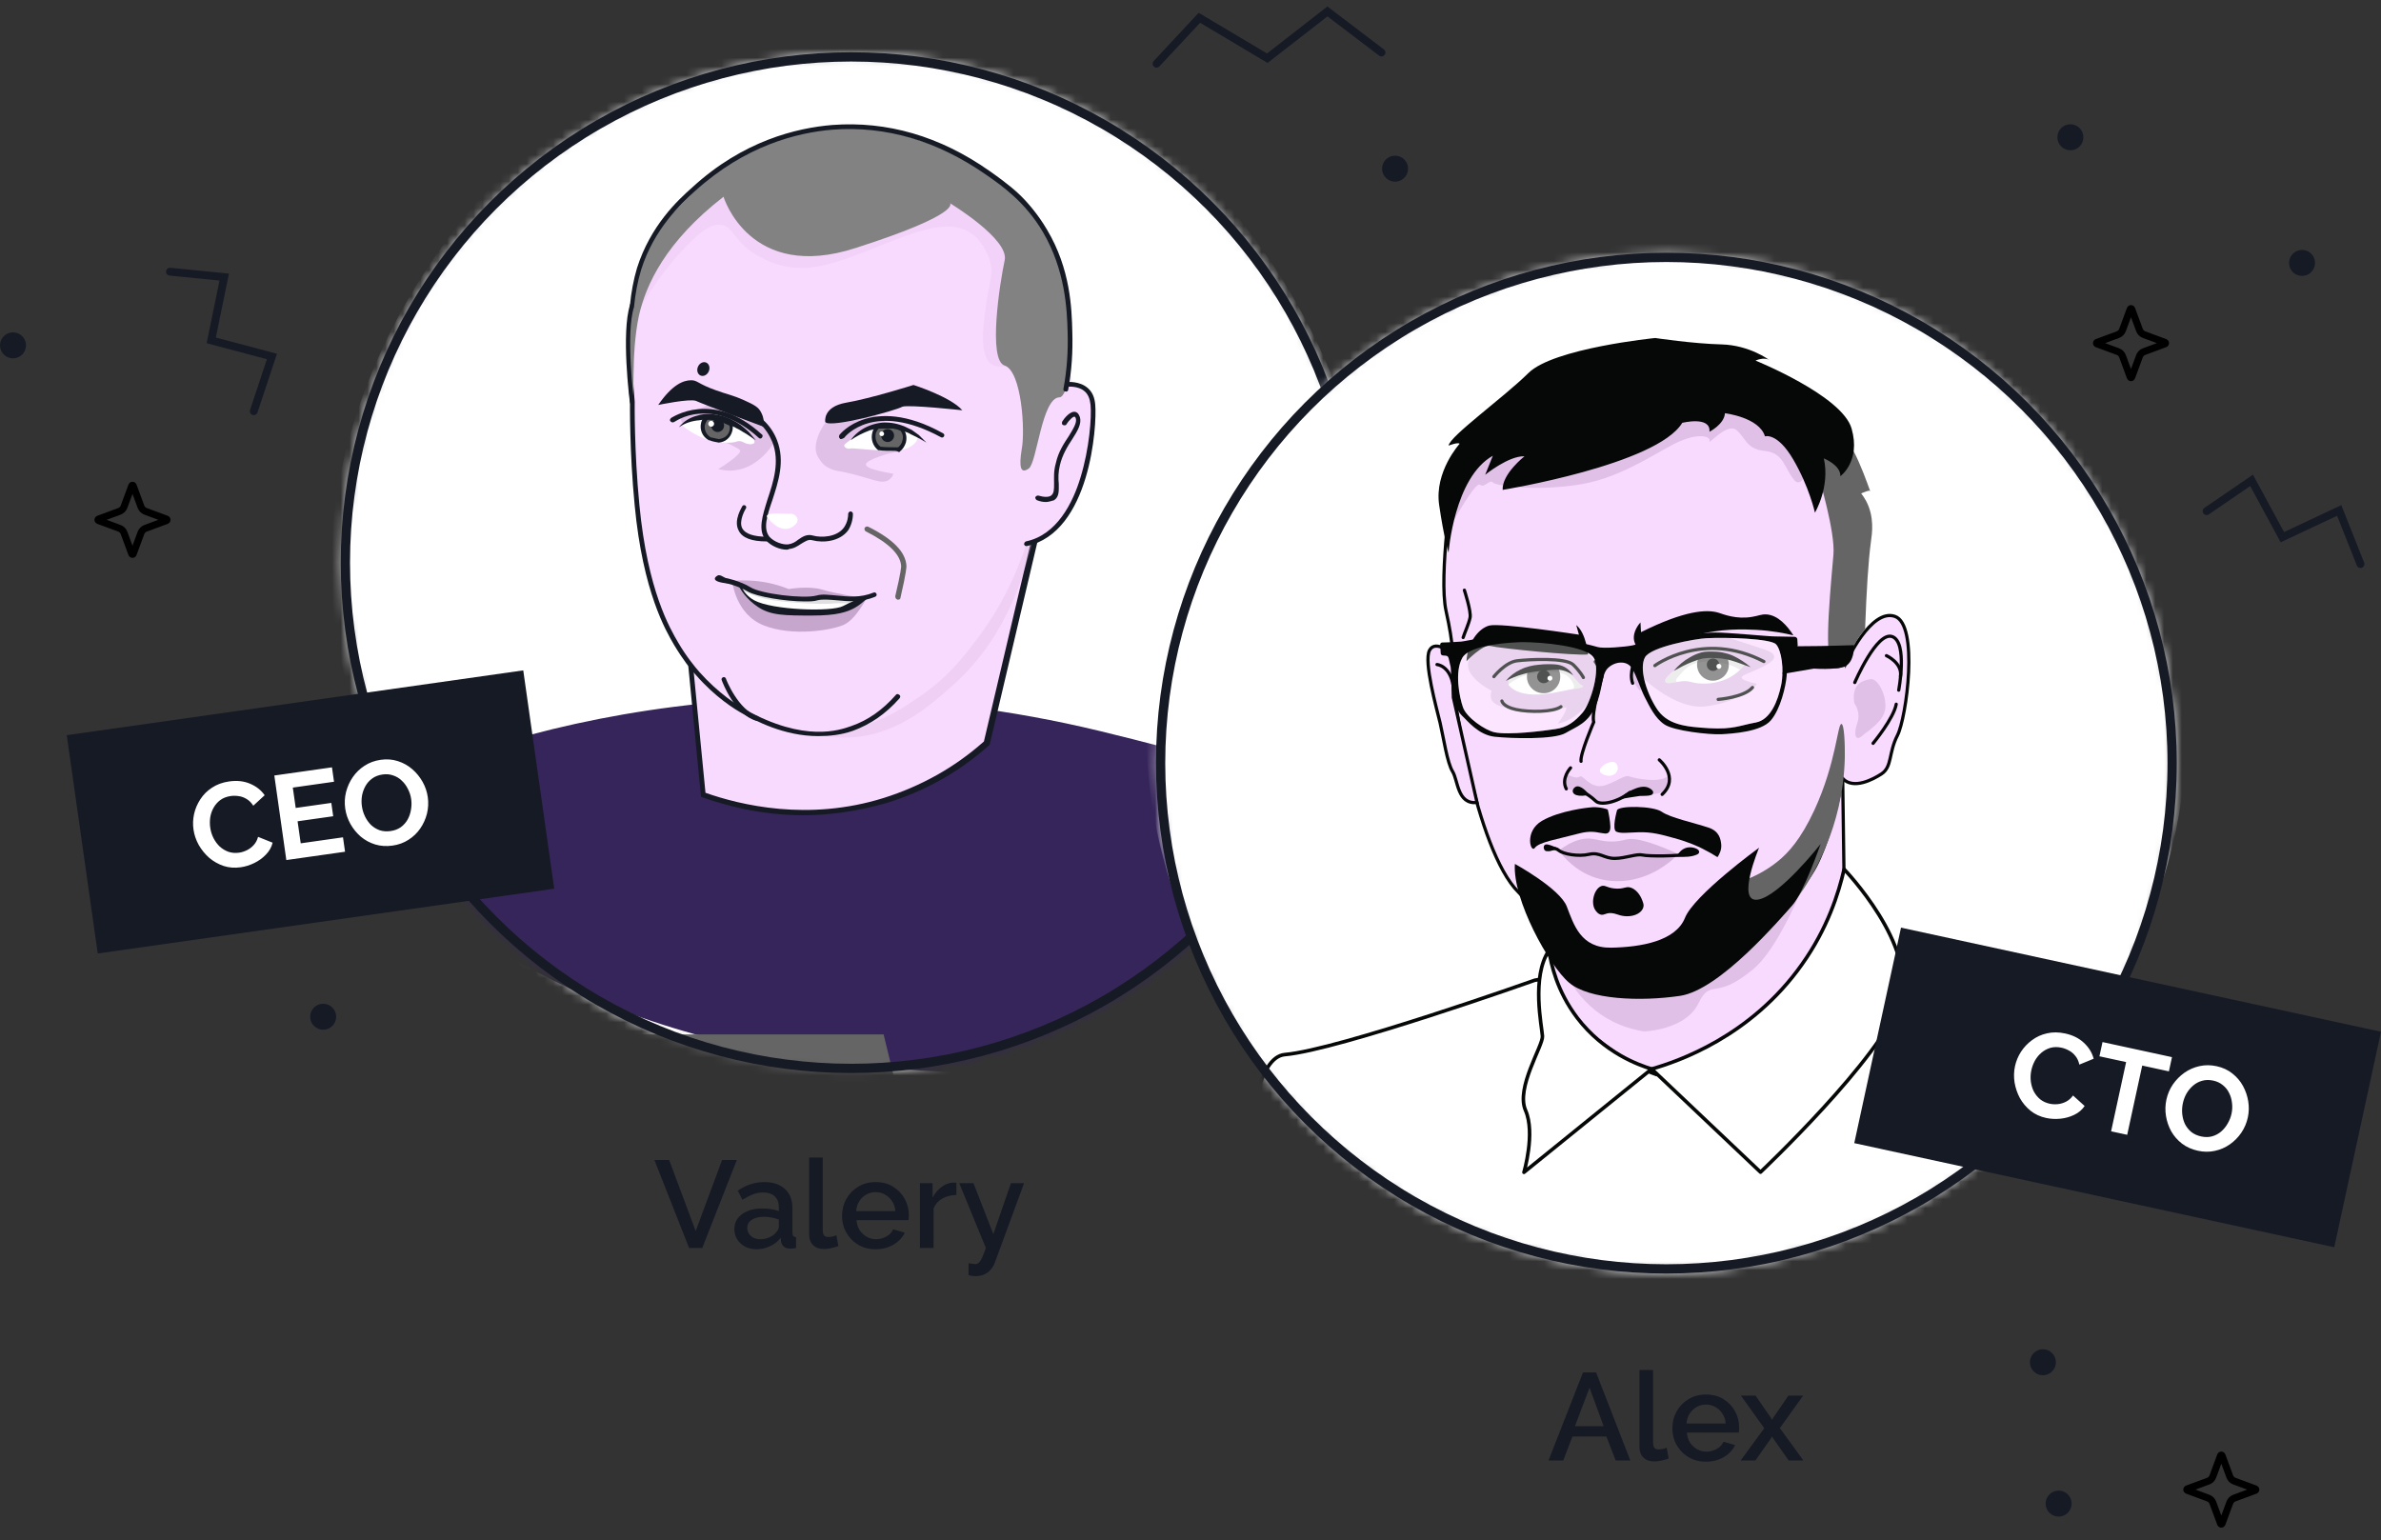 <?xml version="1.0" encoding="UTF-8"?> <svg xmlns="http://www.w3.org/2000/svg" width="269" height="174" viewBox="0 0 269 174" fill="none"><rect x="0" y="0" width="269" height="174" fill="#333333" stroke="none"/> <mask id="mask0_259_4004" style="mask-type:alpha" maskUnits="userSpaceOnUse" x="38" y="6" width="116" height="116"> <circle cx="96.161" cy="63.569" r="57.526" fill="#C4C4C4"></circle> </mask> <g mask="url(#mask0_259_4004)"> <path d="M154.905 63.749C154.905 68.647 154.181 73.628 152.818 78.525C146.751 100.398 128.023 120.656 104.899 124.83C102.061 125.359 99.139 125.609 96.161 125.609C86.255 125.609 76.933 122.631 68.779 117.623C65.384 115.536 62.184 113.115 59.207 110.415C45.933 98.311 37.418 80.64 37.418 63.749C37.418 35.31 63.715 1.527 96.161 1.527C97.107 1.527 98.053 1.555 98.972 1.611C107.737 2.14 116.002 5.117 123.348 9.709C142.104 21.48 154.905 43.908 154.905 63.749Z" fill="white"></path> <path d="M124.273 82.595C83.459 72.728 50.083 84.464 38.496 91.566C73.48 135.519 150.248 121.092 184.26 108.385C181.27 103.899 165.087 92.463 124.273 82.595Z" fill="#36255A"></path> <path d="M117.756 57.172L111.451 83.916C109.204 85.873 105.435 88.7 99.999 90.439C90.504 93.411 82.387 90.874 79.488 89.787C78.908 83.699 78.328 77.611 77.676 71.595C91.012 66.739 104.42 61.955 117.756 57.172Z" fill="#F9DAFF"></path> <path d="M90.793 92.106C85.865 92.106 81.806 90.946 79.342 90.076L79.197 90.004L77.385 71.377L118.263 56.736L111.812 84.133L111.739 84.206C108.333 87.25 104.419 89.424 100.143 90.729C96.809 91.671 93.692 92.106 90.793 92.106ZM79.704 89.569C83.618 90.946 91.301 92.831 99.853 90.149C103.984 88.844 107.826 86.742 111.16 83.771L117.32 57.606L77.965 71.739L79.704 89.569Z" fill="#161A25"></path> <path opacity="0.3" d="M115.871 55.287L82.676 76.451C83.401 77.393 88.039 83.336 95.359 83.336C101.013 83.336 104.927 79.857 107.608 77.466C111.957 73.624 113.841 69.203 114.566 67.608C116.523 62.897 117.683 56.737 117.683 56.737L115.871 55.287Z" fill="#D8B5DE"></path> <path d="M120.816 57.184C120.218 58.712 119.288 59.642 118.49 60.307C117.56 61.038 116.563 61.304 115.965 61.437C114.237 66.686 111.845 70.341 110.117 72.534C108.721 74.395 106.927 76.654 103.87 78.715C101.744 80.177 98.222 82.569 93.105 82.702C87.257 82.835 83.137 79.911 82.073 79.113C79.615 77.319 78.286 75.325 77.289 73.863C72.637 66.886 72.105 59.31 71.707 53.861C71.441 50.339 71.308 39.64 71.441 43.162L71.906 35.453L71.972 33.858L73.302 29.14L76.026 25.286L77.621 22.428L81.343 20.966L84.865 19.438L97.757 19.238L106.462 19.836L116.762 27.877L120.617 43.494C120.883 43.56 121.082 43.56 121.281 43.627C126.332 45.022 122.278 53.595 120.816 57.184Z" fill="#F9DAFF"></path> <path d="M82.738 65.689C82.738 65.689 83.07 69.411 86.327 70.674C89.583 71.936 93.903 71.205 95.298 70.607C96.694 70.009 97.956 67.484 97.956 67.484L89.517 67.683L82.738 65.689Z" fill="#C7A6CD"></path> <path d="M83.336 65.955C83.668 66.686 84.399 67.749 85.595 68.547C87.057 69.544 88.652 69.544 91.776 69.544C94.567 69.544 95.696 69.145 96.56 68.68C97.158 68.347 97.557 67.949 97.889 67.683H91.842L83.336 65.955Z" fill="#161A25"></path> <path d="M96.826 67.683C96.826 67.683 96.361 67.949 95.895 68.148C95.497 68.347 95.231 68.48 95.231 68.48C93.968 69.145 87.256 68.945 85.196 67.816C84.465 67.417 84.067 66.819 84.067 66.819C83.934 66.62 83.801 66.354 83.734 66.154L87.19 66.553L89.981 66.885L93.636 67.284L96.826 67.683Z" fill="white"></path> <path opacity="0.2" d="M96.826 67.683C96.826 67.683 96.361 67.949 95.895 68.148C95.231 68.148 94.168 68.148 93.636 68.214C92.839 68.281 89.516 68.148 87.323 67.816C85.595 67.55 84.532 67.018 84.067 66.819C83.934 66.62 83.801 66.354 83.734 66.154L87.19 66.553L88.851 66.885H89.981L92.772 66.952L96.826 67.683Z" fill="#656565"></path> <path d="M82.805 65.622C83.469 65.556 84.267 65.556 85.197 65.622C86.792 65.755 88.121 66.154 89.118 66.552C89.118 66.552 91.377 66.154 92.906 66.619C94.434 67.084 97.425 67.549 97.425 67.549H94.501L93.171 67.483L92.241 67.549L90.912 67.682L86.194 67.15L85.064 66.818L82.805 65.622Z" fill="#C7A6CD"></path> <path opacity="0.7" d="M81.144 45.221L85.928 47.081L87.523 49.873C87.523 49.873 85.264 54.059 81.144 52.996C81.144 52.996 83.868 51.334 83.602 50.869C83.337 50.404 77.289 48.012 77.289 48.012C77.289 48.012 76.292 46.882 77.356 46.749C78.485 46.55 81.144 45.221 81.144 45.221Z" fill="#D8B5DE"></path> <path opacity="0.7" d="M94.5 46.285C92.639 48.08 91.775 50.206 92.307 51.403C92.573 52.001 93.038 52.466 93.038 52.466C93.703 53.064 94.5 53.197 94.965 53.263C98.421 53.928 99.617 54.925 100.547 54.127C100.68 53.994 100.813 53.861 100.946 53.529C98.288 53.064 97.823 52.732 97.823 52.466C97.823 52.001 100.348 51.137 101.411 51.07C102.475 51.004 100.747 48.146 100.747 48.146C100.747 48.146 97.158 46.02 97.956 45.82C98.022 45.82 98.089 45.754 98.089 45.754C98.022 45.887 96.294 46.086 94.5 46.285Z" fill="#D8B5DE"></path> <path d="M102.609 50.605C102.343 50.738 101.944 50.804 101.479 50.871C100.881 50.938 100.083 50.871 99.286 50.871C97.757 50.804 96.295 50.605 96.096 50.672C95.631 50.804 95.232 50.406 95.431 50.206C95.631 50.007 96.827 49.143 96.827 49.143L98.821 48.279H99.153H101.213L101.878 48.545L103.672 49.343C103.672 49.343 103.805 50.007 102.609 50.605Z" fill="white"></path> <path d="M84.068 50.006C83.536 49.674 83.071 49.94 83.071 49.94C82.406 50.072 81.742 50.006 81.144 49.94C80.811 49.873 80.479 49.807 80.147 49.74C78.22 49.142 77.023 48.012 77.023 48.012L77.954 47.481L79.814 47.215L80.28 47.148L81.742 47.547C81.742 47.547 82.074 47.68 82.606 47.946C83.337 48.345 84.4 48.943 84.931 49.408C85.795 50.272 84.666 50.338 84.068 50.006Z" fill="white"></path> <path d="M93.237 47.681C93.237 47.681 92.905 45.953 95.63 45.488C98.354 45.023 103.205 43.494 103.205 43.494C103.205 43.494 107.392 44.823 108.721 46.352C108.721 46.352 102.607 45.687 101.943 45.953C101.278 46.352 93.835 48.412 93.237 47.681Z" fill="#161A25"></path> <path d="M82.605 48.677C82.406 49.275 81.874 49.74 81.209 49.74C80.877 49.674 80.545 49.607 80.213 49.541C79.615 49.209 79.216 48.477 79.415 47.813C79.482 47.547 79.615 47.348 79.814 47.215L80.279 47.148L81.741 47.547C81.741 47.547 82.073 47.68 82.605 47.946C82.671 48.212 82.671 48.477 82.605 48.677Z" fill="#656565"></path> <path d="M81.209 50.006C80.81 49.94 80.478 49.873 80.145 49.74H80.079C79.348 49.342 79.016 48.544 79.215 47.747C79.282 47.481 79.415 47.215 79.614 47.016L79.68 46.949L80.278 46.883L81.807 47.282C81.873 47.282 82.206 47.481 82.671 47.68L82.737 47.747V47.813C82.804 48.079 82.804 48.411 82.737 48.677C82.538 49.474 81.94 49.94 81.209 50.006ZM80.278 49.408C80.544 49.474 80.876 49.541 81.209 49.607C81.807 49.541 82.272 49.209 82.405 48.677C82.471 48.478 82.471 48.278 82.405 48.079C81.94 47.88 81.674 47.747 81.674 47.747L80.278 47.348L79.946 47.414C79.813 47.547 79.747 47.747 79.68 47.88C79.481 48.411 79.747 49.076 80.278 49.408Z" fill="#161A25"></path> <path d="M81.077 48.81C81.48 48.81 81.808 48.482 81.808 48.079C81.808 47.675 81.48 47.348 81.077 47.348C80.673 47.348 80.346 47.675 80.346 48.079C80.346 48.482 80.673 48.81 81.077 48.81Z" fill="#161A25"></path> <path d="M80.346 48.212C80.53 48.212 80.679 48.063 80.679 47.879C80.679 47.696 80.53 47.547 80.346 47.547C80.162 47.547 80.014 47.696 80.014 47.879C80.014 48.063 80.162 48.212 80.346 48.212Z" fill="white"></path> <path d="M85.927 49.54C85.861 49.54 85.794 49.54 85.728 49.474C83.535 47.48 81.209 46.55 78.95 46.749C77.222 46.882 76.225 47.68 76.159 47.68C76.026 47.746 75.893 47.746 75.76 47.613C75.627 47.48 75.694 47.347 75.826 47.215C75.893 47.215 80.478 43.958 86.06 49.075C86.193 49.142 86.193 49.341 86.06 49.474C86.06 49.474 85.994 49.54 85.927 49.54Z" fill="#161A25"></path> <path d="M76.691 48.278C77.223 47.613 77.954 47.148 78.818 46.949C79.615 46.683 80.546 46.749 81.41 46.949C82.273 47.148 83.004 47.547 83.669 48.012C84.001 48.278 84.334 48.544 84.599 48.809C84.865 49.142 85.131 49.408 85.397 49.74C85.065 49.541 84.732 49.275 84.4 49.075L83.403 48.477C83.204 48.411 83.071 48.278 82.872 48.211C82.672 48.145 82.539 48.012 82.34 47.946L81.808 47.746C81.609 47.68 81.41 47.613 81.277 47.613C80.546 47.414 79.748 47.347 79.017 47.48C78.153 47.547 77.356 47.813 76.691 48.278Z" fill="#161A25"></path> <path d="M102.143 49.872C102.01 50.205 101.811 50.537 101.545 50.736C100.947 50.803 100.149 50.736 99.352 50.67C98.82 50.271 98.554 49.54 98.754 48.876C98.82 48.61 98.953 48.344 99.152 48.145H101.212L101.877 48.41C102.209 48.942 102.276 49.407 102.143 49.872Z" fill="#656565"></path> <path d="M100.946 50.936C100.414 50.936 99.816 50.936 99.351 50.869H99.285H99.218C98.62 50.404 98.354 49.607 98.554 48.876C98.62 48.543 98.82 48.278 99.019 48.078L99.085 48.012L101.345 48.078L102.009 48.41L102.076 48.477C102.408 48.942 102.475 49.474 102.342 50.005C102.209 50.404 102.009 50.736 101.677 51.002L101.611 51.069H101.544C101.345 50.936 101.145 50.936 100.946 50.936ZM99.484 50.471C100.016 50.537 100.813 50.537 101.478 50.537C101.677 50.338 101.876 50.138 101.943 49.806C102.076 49.407 102.009 49.008 101.744 48.676L101.212 48.41H99.285C99.152 48.543 99.019 48.743 98.953 48.942C98.82 49.54 99.019 50.138 99.484 50.471Z" fill="#161A25"></path> <path d="M100.282 49.941C100.685 49.941 101.013 49.613 101.013 49.209C101.013 48.806 100.685 48.478 100.282 48.478C99.878 48.478 99.551 48.806 99.551 49.209C99.551 49.613 99.878 49.941 100.282 49.941Z" fill="#161A25"></path> <path d="M99.618 49.276C99.764 49.276 99.884 49.157 99.884 49.01C99.884 48.863 99.764 48.744 99.618 48.744C99.471 48.744 99.352 48.863 99.352 49.01C99.352 49.157 99.471 49.276 99.618 49.276Z" fill="white"></path> <path d="M95.032 49.608C94.966 49.608 94.899 49.608 94.899 49.541C94.766 49.475 94.766 49.276 94.833 49.143C94.899 49.076 95.763 47.947 97.69 47.349C99.418 46.817 102.342 46.618 106.529 48.944C106.662 49.01 106.728 49.143 106.662 49.276C106.595 49.409 106.462 49.475 106.329 49.409C98.754 45.288 95.497 49.276 95.364 49.475C95.231 49.541 95.099 49.608 95.032 49.608Z" fill="#161A25"></path> <path d="M96.096 49.741C96.561 49.076 97.225 48.545 97.956 48.212C98.687 47.88 99.551 47.681 100.415 47.747C101.279 47.814 102.077 48.079 102.808 48.478C103.007 48.545 103.14 48.678 103.339 48.81L103.804 49.143C104.07 49.408 104.402 49.741 104.668 50.007C104.336 49.807 104.004 49.608 103.605 49.408L103.073 49.143C102.874 49.076 102.741 48.943 102.542 48.877C102.342 48.81 102.209 48.744 102.01 48.678C101.811 48.611 101.678 48.611 101.478 48.545C101.412 48.545 101.279 48.478 101.213 48.478C101.146 48.478 101.013 48.478 100.947 48.412C100.747 48.412 100.548 48.345 100.415 48.345H99.884C99.684 48.345 99.485 48.412 99.352 48.412C99.153 48.412 99.02 48.478 98.82 48.478C98.621 48.545 98.488 48.545 98.289 48.611C97.425 48.943 96.76 49.276 96.096 49.741Z" fill="#161A25"></path> <path d="M88.852 62.1C88.121 62.1 87.124 61.702 86.526 61.037C85.596 59.907 86.127 58.313 86.725 56.385C87.39 54.392 88.121 52.132 87.257 49.939C86.925 49.142 86.46 48.411 85.795 47.813C85.662 47.68 85.662 47.547 85.795 47.414C85.928 47.281 86.061 47.281 86.194 47.414C86.925 48.079 87.456 48.876 87.789 49.74C88.719 52.132 87.921 54.458 87.257 56.518C86.659 58.246 86.194 59.708 86.925 60.639C87.456 61.237 88.453 61.569 89.051 61.502C89.516 61.436 89.849 61.237 90.181 60.971C90.646 60.639 91.178 60.306 91.842 60.506C92.773 60.771 94.567 60.705 95.364 59.575C95.763 58.977 95.829 58.379 95.829 58.047C95.829 57.914 95.963 57.781 96.095 57.781C96.228 57.781 96.361 57.914 96.361 58.047C96.361 58.711 96.162 59.376 95.829 59.907C94.899 61.17 93.038 61.37 91.776 61.037C91.311 60.904 90.978 61.17 90.513 61.436C90.115 61.702 89.716 61.968 89.118 62.034C89.051 62.1 88.985 62.1 88.852 62.1Z" fill="#161A25"></path> <path d="M86.592 61.17C84.93 61.17 83.867 60.771 83.469 59.973C82.804 58.777 83.867 57.249 83.867 57.182C83.934 57.05 84.133 57.05 84.2 57.116C84.332 57.182 84.332 57.382 84.266 57.448C84.266 57.448 83.402 58.844 83.867 59.708C84.2 60.306 85.13 60.638 86.658 60.638C86.791 60.638 86.924 60.771 86.924 60.904C86.924 61.037 86.791 61.17 86.658 61.17C86.658 61.17 86.658 61.17 86.592 61.17Z" fill="#161A25"></path> <path d="M86.858 58.645C86.858 58.645 88.121 60.307 89.45 59.576C90.712 58.845 89.848 57.981 89.317 58.047C88.852 58.114 85.795 57.715 86.858 58.645Z" fill="white"></path> <path d="M80.072 41.964C80.251 41.562 80.124 41.115 79.789 40.965C79.454 40.816 79.037 41.021 78.858 41.424C78.678 41.826 78.805 42.273 79.14 42.423C79.476 42.572 79.893 42.367 80.072 41.964Z" fill="#161A25"></path> <path d="M86.26 48.211C86.327 47.812 86.327 47.148 85.928 46.483C85.662 46.018 85.264 45.752 84.067 45.22C82.738 44.622 82.14 44.556 80.878 44.091C78.818 43.36 78.818 42.961 78.087 42.961C77.223 42.961 75.96 43.426 74.365 45.752C74.365 45.752 77.887 45.021 78.618 45.287C79.283 45.619 86.26 48.211 86.26 48.211Z" fill="#161A25"></path> <path d="M101.478 67.749H101.412C101.212 67.682 101.146 67.549 101.146 67.35C101.81 64.559 101.81 64.027 101.81 63.961C101.744 62.632 100.348 61.303 97.823 60.04C97.69 59.974 97.624 59.774 97.69 59.641C97.757 59.508 97.956 59.442 98.089 59.508C100.88 60.904 102.342 62.366 102.408 63.961C102.408 64.027 102.408 64.625 101.744 67.483C101.744 67.682 101.611 67.749 101.478 67.749Z" fill="#656565"></path> <path d="M90.911 67.949C88.784 67.949 85.462 67.418 84.465 66.82C83.335 66.155 81.807 65.823 81.807 65.823C81.674 65.823 81.541 65.69 81.608 65.49C81.608 65.358 81.74 65.225 81.94 65.291C82.006 65.291 83.601 65.623 84.797 66.354C85.927 67.085 90.778 67.683 92.24 67.285C92.905 67.085 93.702 67.218 94.566 67.285C95.829 67.418 97.224 67.55 98.686 66.953C98.819 66.886 98.952 66.953 99.019 67.085C99.085 67.218 99.019 67.351 98.886 67.418C97.291 68.082 95.829 67.949 94.5 67.816C93.702 67.75 92.971 67.683 92.373 67.816C91.974 67.949 91.509 67.949 90.911 67.949Z" fill="#161A25"></path> <path d="M82.739 65.955C82.739 65.955 81.476 64.759 81.077 65.025C80.679 65.224 80.213 65.822 82.739 65.955Z" fill="#161A25"></path> <path d="M118.157 56.717C117.825 56.717 117.493 56.65 117.16 56.517C117.027 56.451 116.961 56.318 116.961 56.185C117.027 56.052 117.16 55.986 117.293 55.986C117.958 56.185 118.489 56.185 118.755 55.986C119.087 55.72 119.087 55.321 119.087 54.59C119.087 53.992 119.021 53.261 119.287 52.331C119.553 51.068 120.217 50.071 120.749 49.274C121.28 48.41 121.679 47.745 121.546 47.28C121.48 47.081 121.413 47.081 121.413 47.081C121.28 47.014 120.815 47.413 120.483 47.945C120.417 48.078 120.217 48.078 120.084 48.011C119.951 47.945 119.951 47.745 120.018 47.612C120.217 47.28 120.948 46.35 121.546 46.549C121.879 46.682 121.945 47.014 122.011 47.147C122.211 47.878 121.746 48.676 121.148 49.606C120.616 50.404 120.018 51.4 119.752 52.53C119.553 53.328 119.553 54.059 119.619 54.657C119.619 55.454 119.686 56.119 119.087 56.517C118.822 56.584 118.489 56.717 118.157 56.717Z" fill="#161A25"></path> <path opacity="0.2" d="M121.282 43.56C120.152 44.092 118.756 44.491 117.826 44.026C116.364 43.361 116.763 43.029 116.497 42.032C116.364 41.434 115.965 40.836 115.965 40.836C115.965 40.836 113.241 41.899 112.044 41.168C110.516 40.171 111.114 36.251 111.513 33.725C111.845 31.599 112.244 30.801 111.845 29.472C111.779 29.339 111.181 27.146 109.386 26.149C105.333 23.89 97.89 29.339 91.842 30.203C91.178 30.27 90.38 30.336 89.384 30.203C87.058 29.937 85.396 28.741 84.931 28.475C82.805 26.947 82.805 25.618 81.542 25.419C80.412 25.219 79.349 26.083 78.153 27.213C76.492 28.808 74.166 31.466 71.973 35.453L72.039 33.858L73.368 29.14L76.093 25.286L77.688 22.428L81.409 20.966L84.931 19.438L97.823 19.238L106.529 19.836L116.763 27.877C118.291 33.127 119.753 38.311 121.282 43.56Z" fill="#D8B5DE"></path> <path d="M92.439 83.166C88.519 83.166 85.262 81.372 83.933 80.641C83.069 80.176 80.81 78.78 78.617 76.255C78.085 75.723 77.155 74.527 76.158 72.866C75.228 71.271 72.636 66.885 71.706 57.116C71.108 51.002 71.174 45.42 71.174 45.42C70.975 43.36 70.908 41.3 70.908 39.24C70.908 37.645 71.041 36.05 71.174 34.455C71.174 34.322 71.307 34.19 71.44 34.19C71.573 34.19 71.706 34.322 71.706 34.455C71.573 36.05 71.44 37.645 71.44 39.173C71.44 41.234 71.506 43.294 71.706 45.354C71.706 45.42 71.639 50.936 72.237 57.05C73.168 66.752 75.693 71.005 76.623 72.6C77.554 74.195 78.55 75.391 79.016 75.922C81.142 78.315 83.335 79.71 84.199 80.176C90.911 83.897 94.832 82.501 96.161 82.036C98.088 81.372 99.749 80.176 101.211 78.514C101.278 78.381 101.477 78.381 101.61 78.514C101.743 78.581 101.743 78.78 101.61 78.913C100.081 80.641 98.354 81.837 96.36 82.568C95.031 83.033 93.702 83.166 92.439 83.166Z" fill="#161A25"></path> <path d="M115.965 61.701C115.832 61.701 115.766 61.635 115.699 61.502C115.699 61.369 115.766 61.236 115.899 61.17C119.421 60.439 121.215 56.784 122.079 53.926C123.076 50.67 123.341 47.148 123.209 45.752C123.142 45.088 122.943 44.556 122.544 44.224C121.813 43.559 120.617 43.692 120.617 43.692C120.484 43.692 120.351 43.626 120.351 43.426C120.351 43.294 120.417 43.161 120.55 43.161C120.617 43.161 121.946 43.028 122.876 43.825C123.408 44.29 123.674 44.889 123.74 45.752C123.94 48.012 123.209 60.173 115.965 61.701C116.031 61.701 115.965 61.701 115.965 61.701Z" fill="#161A25"></path> <path d="M85.529 81.438H85.463C83.004 80.773 81.608 77.052 81.542 76.853C81.475 76.72 81.542 76.587 81.675 76.52C81.808 76.454 81.94 76.52 82.007 76.653C82.007 76.72 83.402 80.242 85.595 80.906C85.728 80.973 85.795 81.106 85.795 81.238C85.795 81.371 85.662 81.438 85.529 81.438Z" fill="#161A25"></path> <path d="M72.173 35.718C72.97 32.129 75.23 27.278 81.742 22.228C81.742 22.228 84.666 31.93 96.694 28.009C108.723 24.155 107.327 22.959 107.327 22.959C107.327 22.959 114.039 27.012 113.507 29.405C112.976 31.864 111.58 40.702 113.507 41.3C115.434 41.965 115.833 48.676 115.434 50.736C115.102 52.797 115.301 53.594 116.232 52.929C117.162 52.265 117.694 44.955 119.687 44.889C121.681 44.822 122.346 26.946 113.972 20.965C105.599 14.984 97.226 14.32 97.226 14.32C95.83 14.187 93.903 14.187 91.577 14.585C84.334 15.782 79.749 20.301 77.556 22.494C75.23 24.82 72.837 27.212 71.841 31.066C71.508 32.329 71.375 33.99 71.043 37.379C70.91 38.775 70.777 40.636 70.977 43.028C70.977 43.36 71.176 45.487 71.375 45.487C71.774 45.42 71.243 40.104 72.173 35.718Z" fill="#828282"></path> <path d="M71.441 45.687C71.308 45.687 71.175 45.62 71.175 45.487C71.109 45.155 70.178 37.579 71.175 34.456C71.308 33.06 71.574 31.598 71.972 30.269C73.501 25.485 76.558 22.627 78.219 21.165C83.934 15.915 89.981 14.453 94.035 14.121C100.215 13.656 106.196 15.383 111.778 19.304C113.573 20.567 116.231 22.428 118.291 25.95C120.949 30.402 121.082 34.855 121.148 37.513C121.215 39.706 121.082 41.899 120.683 44.025C120.683 44.158 120.55 44.291 120.351 44.224C120.218 44.224 120.085 44.092 120.152 43.892C120.55 41.766 120.683 39.639 120.617 37.513C120.55 34.921 120.351 30.535 117.826 26.215C115.832 22.826 113.174 20.966 111.446 19.77C105.93 15.915 100.082 14.187 94.035 14.652C90.048 14.985 84.2 16.447 78.551 21.564C76.957 23.026 73.9 25.817 72.438 30.469C72.039 31.798 71.773 33.193 71.64 34.589V34.655C70.643 37.646 71.64 45.421 71.64 45.487C71.707 45.554 71.64 45.687 71.441 45.687Z" fill="#161A25"></path> <path d="M99.828 116.869L113.599 173.402L116.861 186.086H-4.903L-19.398 116.869H99.828Z" fill="#656565"></path> </g> <circle cx="96.161" cy="63.569" r="57.141" stroke="#161A25" stroke-width="1.048"></circle> <mask id="mask1_259_4004" style="mask-type:alpha" maskUnits="userSpaceOnUse" x="130" y="28" width="116" height="116"> <circle cx="188.262" cy="86.219" r="57.526" fill="#C4C4C4"></circle> </mask> <g mask="url(#mask1_259_4004)"> <path d="M247.006 82.78C247.006 87.678 246.283 92.659 244.919 97.557C238.853 119.429 220.125 139.687 197.001 143.861C194.162 144.39 191.24 144.64 188.263 144.64C178.356 144.64 169.034 141.663 160.881 136.654C157.486 134.567 154.286 132.146 151.308 129.447C138.035 117.342 129.52 99.671 129.52 82.78C129.52 54.341 155.816 20.559 188.263 20.559C189.209 20.559 190.155 20.586 191.073 20.642C199.839 21.171 208.104 24.148 215.45 28.74C234.206 40.511 247.006 62.94 247.006 82.78Z" fill="white"></path> <path d="M211.076 104.256C211.076 104.256 216.541 110.465 220.178 109.842C223.815 109.219 246.119 118.141 246.119 118.141L243.427 151.215L140.767 148.482C140.767 148.482 139.12 119.668 145.168 119.145C151.216 118.623 173.4 110.746 173.4 110.746L211.076 104.256Z" fill="white" stroke="#060808" stroke-width="0.404" stroke-miterlimit="10" stroke-linecap="round" stroke-linejoin="round"></path> <path d="M208.183 87.961C208.243 92.824 208.323 97.686 208.384 102.549C207.098 105.402 204.345 110.546 198.879 115.067C194.398 118.765 189.938 120.553 187.125 121.417C185.517 120.875 183.146 119.508 180.514 117.479C177.299 114.987 174.264 111.471 175.008 107.351L208.183 87.961Z" fill="#F9DAFF" stroke="#060808" stroke-width="0.363" stroke-miterlimit="10" stroke-linecap="round"></path> <path opacity="0.7" d="M174.846 102.688C174.846 102.688 175.328 114.805 185.716 116.533C185.716 116.533 190.378 116.412 191.865 113.398C193.352 110.384 193.593 113.197 198.034 109.54C202.475 105.883 207.036 91.215 207.036 91.215L174.846 102.688Z" fill="#D8B5DE"></path> <path d="M186.602 120.772C190.701 124.65 194.8 128.549 198.899 132.427C198.899 132.427 212.603 119.486 214.652 113.177C216.702 106.867 208.343 98.207 208.343 98.207C207.72 100.94 206.454 104.918 203.581 108.957C197.794 117.135 189.555 119.928 186.602 120.772Z" fill="white" stroke="#060808" stroke-width="0.404" stroke-miterlimit="10" stroke-linecap="round" stroke-linejoin="round"></path> <path d="M186.6 120.774L172.173 132.448C172.173 132.448 173.479 128.028 172.354 125.455C171.229 122.904 174.323 118.161 174.263 117.076C174.203 115.991 172.977 110.365 175.006 107.371C175.227 108.898 175.891 111.973 178.201 115.007C181.215 118.945 185.154 120.332 186.6 120.774Z" fill="white" stroke="#060808" stroke-width="0.404" stroke-miterlimit="10" stroke-linecap="round" stroke-linejoin="round"></path> <path d="M214.371 83.078C213.347 85.067 213.789 86.634 212.563 87.438C211.639 88.041 209.408 89.246 208.182 87.96C207.459 91.537 206.374 95.455 205.128 97.826C202.838 102.227 193.896 110.566 184.412 110.988C174.927 111.41 176.454 105.623 171.552 100.8C166.689 95.958 163.956 77.572 164.077 76.045C164.197 74.518 164.237 72.91 163.373 69.032C162.509 65.154 164.177 53.942 164.177 53.942C164.177 53.942 177.6 44.658 185.195 42.77C192.791 40.881 200.868 43.272 204.787 47.069C208.705 50.867 209.107 66.159 208.484 68.228C208.162 69.353 208.343 72.086 208.584 74.819C208.584 74.819 211.357 68.71 214.07 69.635C216.803 70.539 215.396 81.068 214.371 83.078Z" fill="#F9DAFF" stroke="#060808" stroke-width="0.363" stroke-miterlimit="10" stroke-linecap="round"></path> <path opacity="0.7" d="M177.097 87.518C177.097 87.518 178.062 88.04 178.443 87.759C178.805 87.457 179.287 88.623 180.493 88.804C181.699 88.984 183.407 87.498 184.009 87.698C184.612 87.919 187.807 88.623 188.551 87.518C188.551 87.518 189.395 89.929 185.999 89.728L184.15 89.869C184.15 89.869 182.121 91.034 180.895 90.733C179.669 90.431 178.544 89.386 178.544 89.386C178.544 89.386 176.434 89.346 176.776 88.442C177.097 87.518 177.097 87.518 177.097 87.518Z" fill="#D8B5DE"></path> <path opacity="0.7" d="M185.918 72.327C185.918 72.327 183.044 75.763 185.315 78.073L185.797 76.767C185.797 76.767 189.394 80.143 192.549 79.822C195.703 79.5 198.115 77.933 198.496 77.249C198.496 77.249 196.186 76.828 196.909 76.345C197.653 75.863 202.455 74.477 199.481 73.432C196.507 72.387 192.509 71.342 192.951 70.719C193.373 70.076 185.918 72.327 185.918 72.327Z" fill="#D8B5DE"></path> <path opacity="0.7" d="M178.122 72.849C178.122 72.849 180.835 74.818 180.975 76.205C181.116 77.591 178.624 81.369 175.992 81.751C175.992 81.751 176.937 80.565 176.977 79.922C176.977 79.922 173.28 80.726 171.913 80.324C170.547 79.922 167.874 80.023 168.517 78.033C168.517 78.033 164.478 76.064 166.347 73.974C168.216 71.885 178.122 72.849 178.122 72.849Z" fill="#D8B5DE"></path> <path d="M176.111 96.099C177.739 94.853 178.945 94.672 179.768 94.753C180.492 94.833 181.115 95.114 182.34 95.074C183.225 95.034 183.385 94.873 184.068 94.793C185.917 94.592 191.121 97.184 189.413 96.441L187.163 98.028C187.143 98.028 176.995 97.646 176.111 96.099Z" fill="#D8B5DE"></path> <path d="M176.111 96.098C176.674 96.861 178.04 98.469 180.331 99.192C183.385 100.157 186.841 99.172 189.393 96.721C189.393 96.721 186.259 96.721 185.917 96.66C185.596 96.62 184.711 96.499 184.249 96.66C183.787 96.821 182.019 97.163 181.255 96.761C180.492 96.359 177.659 96.58 177.659 96.58L176.111 96.098Z" fill="#D8B5DE"></path> <path d="M177.861 77.832C177.841 77.832 177.821 77.832 177.781 77.832C176.716 77.953 172.195 79.44 170.447 77.41C170.447 77.39 170.426 77.37 170.426 77.33C170.386 77.189 170.386 77.008 170.447 76.828C170.587 76.426 171.009 76.185 171.672 75.984C171.974 75.883 172.355 75.783 172.838 75.702C173.32 75.622 173.903 75.542 174.566 75.542C174.566 75.542 175.148 75.381 175.791 75.381C176.234 75.381 176.696 75.441 176.997 75.702C177.72 76.305 178.404 77.33 178.725 77.43C179.047 77.511 178.785 77.772 177.861 77.832Z" fill="white"></path> <path d="M197.171 75.04C197.031 75.22 196.85 75.441 196.589 75.683C196.367 75.883 196.106 76.104 195.805 76.305C194.358 77.25 192.811 77.25 192.309 77.23C191.023 77.21 190.942 76.828 189.857 76.989C189.716 77.009 189.556 77.049 189.395 77.069C188.852 77.169 188.31 77.29 188.169 77.049C188.129 76.989 188.129 76.948 188.129 76.908C188.109 76.326 190.319 74.919 190.862 74.597C191.143 74.457 191.605 74.276 192.188 74.135C192.67 74.015 193.273 73.954 193.916 73.975C194.258 73.995 194.559 74.035 194.86 74.095C195.966 74.316 196.769 74.778 197.171 75.04Z" fill="white"></path> <path d="M184.975 73.15C184.694 72.808 184.613 72.346 184.613 72.346C184.433 71.342 185.196 70.478 185.337 70.317C185.377 71.04 185.397 71.422 185.397 71.422C190.32 68.971 192.812 68.81 194.178 69.232C194.741 69.413 196.167 69.995 197.936 69.694C198.679 69.573 198.981 69.392 199.543 69.413C200.889 69.493 201.934 70.719 202.618 71.784C201.653 71.543 200.186 71.261 198.418 71.161C197.112 71.1 194.459 70.96 191.244 71.844C188.15 72.708 185.819 74.155 184.975 73.15Z" fill="#060808"></path> <path d="M179.408 73.935C179.408 73.935 179.227 71.564 178.081 70.619L178.383 71.704C178.383 71.704 169.501 70.338 168.236 70.679C166.99 71.021 165.764 72.709 165.684 74.698C165.684 74.698 167.512 72.769 168.416 72.99C169.341 73.231 178.001 74.115 179.408 73.935Z" fill="#060808"></path> <path d="M195.181 75.16C195.161 76.084 194.397 76.788 193.473 76.767C192.549 76.748 191.846 75.984 191.866 75.06C191.866 74.718 191.986 74.397 192.167 74.135C192.649 74.015 193.252 73.954 193.895 73.975C194.237 73.995 194.538 74.035 194.84 74.095C195.061 74.397 195.201 74.758 195.181 75.16Z" fill="#656565" stroke="#656565" stroke-width="0.272" stroke-miterlimit="10"></path> <path d="M193.533 75.803C193.922 75.803 194.237 75.488 194.237 75.1C194.237 74.711 193.922 74.397 193.533 74.397C193.145 74.397 192.83 74.711 192.83 75.1C192.83 75.488 193.145 75.803 193.533 75.803Z" fill="#060808"></path> <path d="M194.197 75.563C194.353 75.563 194.479 75.437 194.479 75.281C194.479 75.126 194.353 75 194.197 75C194.042 75 193.916 75.126 193.916 75.281C193.916 75.437 194.042 75.563 194.197 75.563Z" fill="white"></path> <path d="M176.132 76.487C176.112 77.451 175.308 78.215 174.344 78.174C173.379 78.154 172.616 77.351 172.656 76.386C172.656 76.145 172.716 75.904 172.817 75.683C173.299 75.603 173.882 75.522 174.545 75.522C174.545 75.522 175.127 75.361 175.77 75.361C176.011 75.683 176.152 76.085 176.132 76.487Z" fill="#656565" stroke="#656565" stroke-width="0.286" stroke-miterlimit="10"></path> <path d="M174.404 77.19C174.814 77.19 175.147 76.857 175.147 76.447C175.147 76.036 174.814 75.703 174.404 75.703C173.993 75.703 173.66 76.036 173.66 76.447C173.66 76.857 173.993 77.19 174.404 77.19Z" fill="#060808"></path> <path d="M175.107 76.908C175.263 76.908 175.389 76.782 175.389 76.627C175.389 76.472 175.263 76.346 175.107 76.346C174.952 76.346 174.826 76.472 174.826 76.627C174.826 76.782 174.952 76.908 175.107 76.908Z" fill="white"></path> <path opacity="0.1" d="M197.171 75.039C197.03 75.22 196.849 75.441 196.588 75.682C195.644 75.079 194.096 74.617 192.509 74.758C190.66 74.939 190.198 75.843 189.555 76.506C189.334 76.727 189.334 76.928 189.414 77.069C188.872 77.169 188.329 77.29 188.189 77.049C188.149 76.988 188.149 76.948 188.149 76.908C188.128 76.325 190.339 74.919 190.881 74.597C191.404 74.356 192.509 73.914 193.936 73.974C195.523 74.055 196.668 74.718 197.171 75.039Z" fill="#060808"></path> <path d="M189.094 75.802C189.596 75.179 190.219 74.656 190.942 74.254C191.284 74.053 191.666 73.873 192.088 73.752C192.188 73.712 192.289 73.692 192.409 73.672C192.51 73.651 192.61 73.631 192.731 73.631C192.831 73.631 192.952 73.611 193.052 73.611H193.354C193.756 73.611 194.157 73.631 194.579 73.712C194.981 73.792 195.403 73.913 195.765 74.073C196.508 74.415 197.171 74.857 197.794 75.38C197.031 75.138 196.307 74.817 195.584 74.616C195.222 74.516 194.861 74.435 194.499 74.395C194.137 74.355 193.756 74.355 193.374 74.335H193.092C192.992 74.335 192.912 74.335 192.831 74.355C192.751 74.355 192.65 74.375 192.57 74.375C192.49 74.395 192.389 74.395 192.309 74.415C191.947 74.496 191.605 74.616 191.244 74.757C190.48 75.038 189.797 75.42 189.094 75.802Z" fill="#060808"></path> <path d="M186.963 75.2C186.963 75.2 192.428 71.161 199.28 74.738" stroke="#060808" stroke-width="0.363" stroke-miterlimit="10" stroke-linecap="round"></path> <path opacity="0.1" d="M177.86 77.832C177.84 77.832 177.82 77.832 177.78 77.832C177.84 77.692 177.86 77.511 177.76 77.29C177.579 76.808 177.257 76.526 177.076 76.385C176.132 75.702 174.565 75.903 173.821 75.984C172.374 76.165 171.47 76.647 171.209 76.808C170.867 76.988 170.606 77.189 170.425 77.33C170.365 77.089 170.405 76.928 170.445 76.828C170.586 76.426 171.008 76.185 171.671 75.984C171.972 75.883 172.354 75.783 172.837 75.702C173.319 75.622 173.901 75.542 174.565 75.542C174.565 75.542 175.147 75.381 175.79 75.381C176.232 75.381 176.695 75.441 176.996 75.702C177.719 76.305 178.403 77.33 178.724 77.43C179.046 77.511 178.784 77.772 177.86 77.832Z" fill="#060808"></path> <path d="M170.125 76.928C170.567 76.385 171.15 75.943 171.793 75.642C172.436 75.32 173.159 75.16 173.862 75.099C174.204 75.059 174.546 75.039 174.907 75.039C175.249 75.039 175.611 75.039 175.992 75.099C176.354 75.16 176.716 75.3 177.017 75.521C177.319 75.742 177.56 76.004 177.741 76.305C177.178 75.903 176.555 75.662 175.932 75.662C175.309 75.662 174.626 75.762 173.943 75.823C173.28 75.883 172.637 75.984 172.014 76.184C171.371 76.345 170.768 76.626 170.125 76.928Z" fill="#060808"></path> <path d="M168.777 76.445C168.777 76.445 170.063 74.818 171.39 74.657C172.716 74.496 176.895 74.275 177.739 75.099C178.583 75.923 178.885 76.546 178.885 76.546" stroke="#060808" stroke-width="0.363" stroke-miterlimit="10" stroke-linecap="round"></path> <path d="M179.227 89.688C179.227 89.688 178.443 88.784 178.041 89.085C177.639 89.386 177.86 89.869 179.227 89.688Z" fill="#060808" stroke="#060808" stroke-width="0.363" stroke-miterlimit="10" stroke-linecap="round"></path> <path d="M183.447 90.029C183.447 90.029 185.316 88.603 186.301 89.226C187.285 89.849 185.557 89.708 185.236 89.748C184.894 89.788 183.447 90.029 183.447 90.029Z" fill="#060808" stroke="#060808" stroke-width="0.363" stroke-miterlimit="10" stroke-linecap="round"></path> <path d="M180.232 74.758C180.232 74.758 181.096 75.883 180.975 76.486C180.834 77.089 179.79 80.484 180.051 81.59C180.051 81.59 178.484 85.227 178.624 86.01" stroke="#060808" stroke-width="0.363" stroke-miterlimit="10" stroke-linecap="round"></path> <path d="M184.752 74.457C184.752 74.457 184.009 76.004 184.451 77.19" stroke="#060808" stroke-width="0.363" stroke-miterlimit="10" stroke-linecap="round"></path> <path d="M179.227 89.688C179.227 89.688 179.769 90.01 180.292 90.512C180.814 91.014 182.663 90.693 184.15 89.527" stroke="#060808" stroke-width="0.363" stroke-miterlimit="10" stroke-linecap="round"></path> <path d="M194.115 79.018C194.115 79.018 197.049 78.797 197.993 77.672" stroke="#060808" stroke-width="0.363" stroke-miterlimit="10" stroke-linecap="round"></path> <path d="M169.682 79.199C169.682 79.199 169.782 79.842 171.289 80.164C172.796 80.485 175.509 80.465 176.353 79.842" stroke="#060808" stroke-width="0.363" stroke-miterlimit="10" stroke-linecap="round"></path> <path d="M177.438 86.754C177.438 86.754 176.333 87.939 176.956 89.125" stroke="#060808" stroke-width="0.363" stroke-miterlimit="10" stroke-linecap="round"></path> <path d="M187.465 85.85C187.465 85.85 189.816 87.839 187.786 89.748" stroke="#060808" stroke-width="0.363" stroke-miterlimit="10" stroke-linecap="round"></path> <path d="M165.443 66.68C165.443 66.68 166.227 69.071 166.086 69.774C165.946 70.477 165.443 71.562 165.303 72.025" stroke="#060808" stroke-width="0.363" stroke-miterlimit="10" stroke-linecap="round"></path> <path d="M189.723 96.602C189.816 96.475 190.123 96.046 190.655 95.934C191.186 95.823 191.81 96.081 191.79 96.252C191.78 96.296 191.751 96.344 191.58 96.408C191 96.656 190.211 96.646 189.723 96.602Z" fill="#060808" stroke="#060808" stroke-width="0.363" stroke-miterlimit="10" stroke-linecap="round"></path> <path d="M175.57 95.845C175.514 95.821 174.727 95.465 174.619 95.615C174.611 95.634 174.577 95.663 174.583 95.753C174.583 95.753 174.588 95.842 174.638 95.929C174.699 96.043 175.085 96.01 175.57 95.845Z" fill="#060808" stroke="#060808" stroke-width="0.363" stroke-miterlimit="10" stroke-linecap="round"></path> <path d="M175.088 95.937C175.088 95.937 175.61 95.676 176.113 96.078C176.615 96.5 178.323 96.801 179.529 96.52C180.734 96.238 181.237 97.002 182.462 96.982C183.688 96.962 184.894 96.439 185.577 96.6C186.26 96.761 189.555 96.741 190.862 96.48" stroke="#060808" stroke-width="0.363" stroke-miterlimit="10" stroke-linecap="round"></path> <path d="M181.638 91.456C181.698 91.677 181.759 91.979 181.819 92.341C181.94 93.144 182.04 93.807 181.719 94.069C181.498 94.249 181.196 94.149 180.754 94.089C180.292 94.008 179.609 93.848 178.383 94.169C175.911 94.832 173.862 95.134 173.4 95.797C172.938 96.44 172.174 93.928 174.203 92.742C176.233 91.557 179.528 91.235 179.528 91.235C179.79 91.195 180.131 91.175 180.533 91.215C180.995 91.255 181.357 91.356 181.638 91.456Z" fill="#060808"></path> <path d="M182.684 91.556C182.684 91.556 182.061 93.746 182.624 93.967C183.187 94.188 183.709 94.068 185.156 94.027C186.623 93.987 187.708 94.289 189.154 94.691C190.802 95.133 191.968 95.695 192.249 95.836C192.972 96.198 193.575 96.539 194.037 96.841C194.238 96.559 194.52 96.017 194.459 95.394C194.399 94.851 194.278 93.927 193.033 93.505C191.325 92.942 188.692 92.38 187.748 91.717C186.783 91.033 182.825 90.993 182.684 91.556Z" fill="#060808"></path> <path d="M180.895 100.116C180.091 100.437 179.669 102.045 180.252 102.848C180.312 102.929 180.553 103.311 180.955 103.351C181.357 103.391 181.618 102.909 182.783 103.331C184.11 103.813 185.516 103.311 185.677 102.426C185.717 102.205 185.657 102.025 185.516 101.663C185.456 101.502 185.074 100.578 184.27 100.296C183.728 100.096 183.587 100.417 182.683 100.397C181.578 100.377 181.377 99.935 180.895 100.116Z" fill="#060808"></path> <path d="M209.549 77.109C209.549 77.109 212.04 71.282 213.789 71.925C215.537 72.568 214.512 77.973 214.512 77.973" stroke="#060808" stroke-width="0.363" stroke-miterlimit="10" stroke-linecap="round"></path> <path opacity="0.7" d="M209.489 79.441C209.489 79.441 210.273 80.425 209.831 81.691C209.389 82.957 209.61 83.801 210.353 83.158C211.097 82.515 212.885 81.49 213.006 79.983C213.126 78.476 212.122 76.588 211.318 76.728C210.514 76.869 209.148 77.19 209.489 79.441Z" fill="#D8B5DE"></path> <path d="M211.617 83.981C211.617 83.981 213.948 81.168 214.229 79.561" stroke="#060808" stroke-width="0.363" stroke-miterlimit="10" stroke-linecap="round"></path> <path d="M213.125 74.076C213.125 74.076 214.933 74.88 214.712 76.407" stroke="#060808" stroke-width="0.363" stroke-miterlimit="10" stroke-linecap="round"></path> <path d="M164.136 73.914C164.136 73.914 162.187 72.186 161.503 73.472C160.82 74.758 162.327 80.103 162.709 81.71C163.091 83.338 163.493 86.171 164.116 87.176C164.739 88.201 164.638 90.893 166.869 90.672L164.196 78.797L164.136 73.914Z" fill="#F9DAFF" stroke="#060808" stroke-width="0.363" stroke-miterlimit="10" stroke-linecap="round"></path> <path d="M162.348 75.08C162.348 75.08 163.815 75.18 164.176 77.471" stroke="#060808" stroke-width="0.363" stroke-miterlimit="10" stroke-linecap="round"></path> <path d="M205.51 54.001C205.51 54.001 207.358 60.109 207.137 62.661C206.575 69.031 206.032 75.119 207.318 75.521C207.539 75.581 207.8 75.481 207.961 75.42C208.785 75.079 208.906 74.114 209.488 72.909C209.709 72.447 210.091 71.803 210.714 71.08C210.875 66.68 211.076 63.404 211.377 61.174C211.498 60.31 211.799 58.401 210.815 56.572C210.614 56.211 210.413 55.929 210.272 55.749C210.272 55.749 211.417 55.226 211.317 55.528C211.317 55.528 211.317 55.528 211.317 55.548C211.277 55.568 209.127 48.836 207.559 48.917C207.017 48.937 206.273 49.781 205.51 54.001Z" fill="#656565"></path> <path d="M204.988 91.517C203.421 94.892 201.994 96.379 200.889 97.284C199.482 98.429 198.096 99.072 197.111 99.434C197.312 101.905 197.533 104.377 197.734 106.848C199.261 105.683 201.351 103.854 203.28 101.142C203.702 100.559 205.209 98.389 206.475 95.174C207.299 93.104 208.344 89.728 208.424 85.509C208.444 84.102 208.364 81.832 208.042 81.791C207.6 81.751 207.46 86.152 204.988 91.517Z" fill="#656565"></path> <path d="M171.148 97.604C171.148 97.604 176.252 100.397 177.016 102.427C177.799 104.456 178.583 107.128 182.019 107.068C185.455 107.008 189.313 106.305 190.358 103.713C191.383 101.12 198.737 95.775 198.737 95.775C198.737 95.775 196.125 101.984 198.576 101.643C201.028 101.301 205.69 95.353 205.69 95.353C205.69 95.353 203.781 100.879 202.455 102.326C201.128 103.793 194.317 111.851 189.795 112.514C185.274 113.177 179.528 112.936 177.277 111.027C175.006 109.118 170.867 101.603 171.148 97.604Z" fill="#060808"></path> <path d="M181.277 86.371C181.277 86.371 180.132 87.114 181.237 87.536C182.342 87.958 183.025 87.074 182.684 86.391C182.342 85.708 181.277 86.371 181.277 86.371Z" fill="white"></path> <path opacity="0.7" d="M164.257 58.784C164.257 58.784 166.748 54.344 167.21 54.766C167.673 55.208 168.356 54.082 168.657 54.504C168.938 54.926 173.922 55.549 178.784 54.685C183.627 53.821 187.706 50.687 189.957 49.782C192.207 48.878 193.312 49.38 193.131 49.863C192.951 50.345 195.141 47.693 196.186 48.597C197.251 49.481 197.271 50.747 199.381 50.948C201.49 51.169 201.51 52.716 202.676 54.203C203.841 55.69 204.866 51.088 204.866 51.088L196.005 44.558L187.807 43.674L181.798 45.442L169.501 49.36L166.507 50.546L163.393 56.132L164.257 58.784Z" fill="#D8B5DE"></path> <path d="M187.004 38.188C187.004 38.188 175.51 39.333 172.677 42.146C169.824 44.959 163.816 49.259 163.655 50.344C163.655 50.344 164.76 49.922 164.901 50.143C164.901 50.143 162.048 53.278 162.59 57.035C163.133 60.793 163.655 62.441 163.655 62.441C163.655 62.441 164.278 53.941 168.658 51.49L167.794 53.64C167.794 53.64 170.427 51.49 172.235 51.55C172.235 51.55 169.683 53.539 169.764 55.348C169.764 55.348 187.165 52.514 190.058 47.772C190.058 47.772 193.293 46.968 193.133 48.777C193.133 48.777 194.8 47.933 194.881 46.687C194.881 46.687 198.759 47.149 199.402 49.299C199.402 49.299 200.788 48.817 202.597 51.912C204.405 55.006 205.048 57.92 205.048 57.92C205.048 57.92 206.776 55.026 206.053 51.791C206.053 51.791 207.962 52.535 207.922 53.8C207.922 53.8 210.253 52.133 209.188 48.415C208.123 44.698 198.337 40.739 198.337 40.739C198.337 40.739 199.241 40.317 199.864 40.659C199.864 40.659 197.654 38.991 194.479 38.911C191.284 38.831 187.004 38.188 187.004 38.188Z" fill="#060808"></path> <path d="M162.709 72.848L162.77 73.812C162.77 73.933 162.87 74.034 163.011 74.054C163.493 74.094 163.613 74.034 163.714 74.576C163.915 75.541 163.895 75.119 163.935 75.902C163.955 76.405 163.955 77.711 164.076 78.535C164.136 78.997 164.578 80.303 165.181 80.865C165.784 81.408 167.009 83.036 168.878 83.237C170.747 83.438 175.589 83.578 176.875 82.815C178.181 82.051 179.387 81.73 180.251 79.8C181.115 77.851 180.894 76.224 181.658 75.48C182.441 74.717 183.768 74.596 184.33 75.44C184.893 76.284 185.315 77.791 185.837 78.796C186.36 79.8 186.983 81.147 188.047 81.85C189.112 82.573 193.091 83.016 194.457 82.955C195.844 82.875 198.958 82.674 200.064 81.388C201.169 80.102 201.751 77.53 201.852 76.365C201.952 75.199 201.892 73.993 202.374 73.612C202.636 73.411 202.837 73.27 202.957 73.169C203.037 73.109 203.098 73.009 203.098 72.888L203.058 72.245C203.058 72.085 202.917 71.944 202.736 71.944C202.194 71.924 201.068 71.904 200.506 71.904C199.762 71.904 195.06 71.442 193.794 71.462C192.528 71.482 188.55 71.843 187.364 72.105C186.179 72.366 185.295 72.728 184.471 72.908C183.647 73.089 181.135 73.29 180.532 73.109C179.93 72.928 177.116 72.245 176.092 72.105C175.047 71.964 172.475 71.743 170.405 71.763C168.356 71.783 165.482 72.466 165.1 72.486C164.779 72.506 163.593 72.587 162.95 72.587C162.81 72.587 162.689 72.707 162.709 72.848ZM185.837 74.275C186.48 73.069 191.564 72.165 192.77 72.105C195.06 71.984 200.023 72.145 200.646 72.788C201.269 73.431 201.591 75.661 201.229 77.409C200.867 79.157 200.043 81.328 198.356 81.629C196.648 81.93 195.844 82.433 193.111 82.272C190.378 82.111 188.309 81.89 187.123 79.981C185.918 78.072 185.194 75.48 185.837 74.275ZM165.201 74.335C166.085 72.748 171.108 72.567 172.013 72.547C174.223 72.547 179.166 72.969 180.03 74.275C180.894 75.561 179.709 79.439 178.804 80.504C177.9 81.549 177.056 82.192 175.71 82.373C174.384 82.573 170.445 83.076 168.858 82.734C167.793 82.513 165.663 81.066 165.281 79.901C164.879 78.756 164.317 75.942 165.201 74.335Z" fill="#060808"></path> <path d="M192.769 72.105C195.059 71.985 200.023 72.145 200.646 72.788C201.268 73.431 201.59 75.662 201.228 77.41C200.867 79.158 200.043 81.328 198.355 81.63C196.647 81.931 195.843 82.433 193.11 82.273C190.378 82.112 188.308 81.891 187.122 79.982C185.937 78.073 185.214 75.481 185.857 74.275C186.5 73.07 191.563 72.166 192.769 72.105ZM165.2 74.336C164.316 75.923 164.879 78.756 165.28 79.902C165.682 81.047 167.792 82.514 168.857 82.735C170.445 83.076 174.383 82.574 175.709 82.373C177.035 82.172 177.879 81.549 178.804 80.504C179.708 79.46 180.893 75.582 180.029 74.275C179.165 72.99 174.242 72.547 172.012 72.547C171.088 72.567 166.084 72.748 165.2 74.336Z" fill="white" fill-opacity="0.3"></path> <path d="M201.974 73.009C203.18 73.009 204.405 73.009 205.651 72.989C206.937 72.969 208.223 72.929 209.469 72.889C209.469 73.29 209.449 74.677 208.545 75.24C208.384 75.34 208.163 75.441 207.299 75.521C206.676 75.581 205.872 75.601 204.928 75.541C203.742 75.742 202.557 75.943 201.371 76.144C201.572 75.079 201.773 74.054 201.974 73.009Z" fill="#060808"></path> </g> <circle cx="188.263" cy="86.22" r="57.141" stroke="#161A25" stroke-width="1.048"></circle> <rect width="52.092" height="24.913" transform="translate(7.541 83.059) rotate(-8.077)" fill="#161A25"></rect> <path d="M21.86 93.718C21.777 93.135 21.799 92.55 21.927 91.965C22.062 91.369 22.299 90.814 22.637 90.299C22.975 89.776 23.416 89.338 23.961 88.986C24.504 88.625 25.148 88.392 25.893 88.286C26.772 88.162 27.557 88.247 28.248 88.542C28.949 88.836 29.5 89.27 29.902 89.845L28.615 91.029C28.403 90.694 28.152 90.441 27.863 90.272C27.572 90.093 27.273 89.985 26.965 89.946C26.657 89.898 26.359 89.895 26.072 89.935C25.605 90.002 25.211 90.154 24.887 90.392C24.573 90.629 24.321 90.916 24.131 91.254C23.942 91.592 23.815 91.958 23.752 92.351C23.698 92.743 23.697 93.127 23.751 93.504C23.811 93.926 23.936 94.324 24.126 94.7C24.316 95.066 24.553 95.385 24.838 95.656C25.132 95.916 25.461 96.112 25.828 96.243C26.202 96.363 26.595 96.394 27.008 96.336C27.304 96.294 27.597 96.202 27.888 96.06C28.179 95.918 28.439 95.721 28.669 95.469C28.898 95.217 29.061 94.91 29.156 94.549L30.8 95.207C30.679 95.71 30.427 96.157 30.044 96.55C29.669 96.942 29.23 97.26 28.725 97.506C28.22 97.751 27.707 97.911 27.187 97.985C26.505 98.082 25.862 98.031 25.257 97.833C24.651 97.626 24.109 97.319 23.63 96.911C23.159 96.493 22.766 96.009 22.45 95.459C22.142 94.899 21.945 94.319 21.86 93.718ZM38.751 94.601L38.982 96.229L32.349 97.17L30.993 87.617L37.505 86.693L37.736 88.321L33.081 88.982L33.408 91.282L37.431 90.712L37.644 92.219L33.621 92.789L33.975 95.278L38.751 94.601ZM44.345 95.536C43.645 95.635 42.989 95.591 42.377 95.404C41.774 95.215 41.233 94.921 40.756 94.522C40.286 94.113 39.898 93.637 39.593 93.095C39.286 92.544 39.089 91.963 39.002 91.353C38.912 90.716 38.943 90.094 39.094 89.487C39.254 88.87 39.508 88.308 39.857 87.801C40.214 87.283 40.656 86.855 41.184 86.514C41.72 86.164 42.329 85.94 43.011 85.843C43.701 85.745 44.349 85.795 44.953 85.993C45.567 86.19 46.108 86.493 46.578 86.902C47.048 87.311 47.436 87.786 47.742 88.329C48.047 88.871 48.243 89.447 48.33 90.057C48.419 90.685 48.388 91.307 48.238 91.923C48.086 92.53 47.832 93.092 47.475 93.609C47.126 94.117 46.683 94.541 46.146 94.882C45.618 95.223 45.018 95.441 44.345 95.536ZM40.886 91.086C40.944 91.499 41.064 91.889 41.244 92.257C41.425 92.624 41.653 92.944 41.929 93.216C42.214 93.478 42.539 93.674 42.905 93.805C43.279 93.926 43.686 93.955 44.125 93.893C44.574 93.829 44.96 93.683 45.285 93.454C45.608 93.216 45.864 92.928 46.054 92.59C46.243 92.243 46.369 91.873 46.432 91.479C46.503 91.076 46.511 90.681 46.456 90.295C46.398 89.883 46.274 89.498 46.086 89.14C45.906 88.772 45.674 88.457 45.389 88.196C45.113 87.924 44.788 87.728 44.414 87.607C44.047 87.476 43.649 87.441 43.218 87.502C42.761 87.567 42.371 87.718 42.048 87.956C41.732 88.184 41.48 88.467 41.29 88.805C41.1 89.143 40.969 89.51 40.897 89.904C40.834 90.297 40.83 90.691 40.886 91.086Z" fill="white"></path> <rect width="55.489" height="24.913" transform="translate(214.771 104.805) rotate(12.237)" fill="#161A25"></rect> <path d="M227.651 120.455C227.776 119.88 227.999 119.34 228.322 118.835C228.655 118.323 229.07 117.885 229.567 117.52C230.065 117.146 230.631 116.888 231.264 116.747C231.899 116.598 232.584 116.603 233.319 116.762C234.186 116.95 234.893 117.303 235.439 117.82C235.994 118.339 236.36 118.937 236.537 119.615L234.919 120.28C234.837 119.891 234.689 119.567 234.477 119.308C234.266 119.039 234.023 118.834 233.748 118.691C233.475 118.539 233.197 118.432 232.914 118.371C232.454 118.271 232.031 118.276 231.645 118.387C231.268 118.5 230.932 118.682 230.637 118.934C230.341 119.185 230.096 119.484 229.9 119.831C229.713 120.179 229.579 120.54 229.498 120.911C229.408 121.328 229.387 121.745 229.436 122.163C229.486 122.573 229.598 122.954 229.772 123.307C229.956 123.653 230.197 123.951 230.495 124.201C230.804 124.444 231.162 124.61 231.57 124.698C231.862 124.761 232.169 124.777 232.491 124.745C232.813 124.713 233.126 124.618 233.428 124.461C233.731 124.305 233.99 124.073 234.205 123.768L235.518 124.956C235.23 125.385 234.839 125.717 234.343 125.953C233.855 126.19 233.332 126.336 232.774 126.391C232.215 126.446 231.679 126.418 231.165 126.307C230.492 126.161 229.907 125.89 229.408 125.495C228.912 125.09 228.51 124.614 228.203 124.065C227.906 123.509 227.705 122.919 227.6 122.293C227.505 121.661 227.522 121.048 227.651 120.455ZM245.038 121.042L242.023 120.388L240.326 128.21L238.507 127.816L240.204 119.993L237.189 119.34L237.537 117.733L245.386 119.435L245.038 121.042ZM248.314 130.012C247.623 129.862 247.023 129.593 246.514 129.205C246.014 128.818 245.609 128.355 245.3 127.815C245.001 127.268 244.803 126.687 244.705 126.073C244.608 125.449 244.625 124.836 244.756 124.234C244.892 123.606 245.137 123.033 245.49 122.516C245.854 121.993 246.287 121.554 246.79 121.199C247.304 120.838 247.868 120.59 248.482 120.454C249.106 120.311 249.754 120.313 250.427 120.459C251.109 120.607 251.699 120.878 252.197 121.274C252.704 121.671 253.107 122.143 253.406 122.69C253.704 123.237 253.903 123.817 254.001 124.432C254.1 125.047 254.084 125.655 253.953 126.257C253.819 126.877 253.574 127.449 253.219 127.975C252.866 128.492 252.432 128.931 251.918 129.292C251.415 129.646 250.852 129.89 250.23 130.024C249.616 130.16 248.978 130.156 248.314 130.012ZM246.615 124.638C246.527 125.045 246.503 125.452 246.544 125.86C246.586 126.268 246.689 126.647 246.854 126.998C247.03 127.342 247.266 127.639 247.564 127.889C247.873 128.132 248.245 128.301 248.678 128.395C249.121 128.491 249.534 128.488 249.918 128.385C250.304 128.274 250.644 128.093 250.94 127.842C251.237 127.582 251.484 127.279 251.679 126.932C251.886 126.578 252.03 126.211 252.113 125.83C252.201 125.423 252.219 125.019 252.167 124.618C252.126 124.211 252.017 123.835 251.842 123.491C251.677 123.14 251.44 122.843 251.131 122.6C250.833 122.35 250.472 122.179 250.047 122.086C249.595 121.989 249.176 121.995 248.791 122.106C248.416 122.21 248.081 122.388 247.785 122.639C247.49 122.89 247.24 123.188 247.035 123.533C246.839 123.88 246.699 124.248 246.615 124.638Z" fill="white"></path> <path d="M75.6 131.06L78.596 139.082L81.578 131.06H83.244L79.338 141H77.854L73.934 131.06H75.6ZM82.964 138.858C82.964 138.391 83.095 137.985 83.356 137.64C83.627 137.285 83.996 137.015 84.462 136.828C84.929 136.632 85.47 136.534 86.086 136.534C86.413 136.534 86.744 136.557 87.08 136.604C87.426 136.651 87.729 136.725 87.99 136.828V136.366C87.99 135.853 87.836 135.451 87.528 135.162C87.22 134.873 86.777 134.728 86.198 134.728C85.788 134.728 85.4 134.803 85.036 134.952C84.672 135.092 84.285 135.293 83.874 135.554L83.356 134.518C83.842 134.191 84.327 133.949 84.812 133.79C85.307 133.631 85.825 133.552 86.366 133.552C87.346 133.552 88.116 133.813 88.676 134.336C89.246 134.849 89.53 135.582 89.53 136.534V139.264C89.53 139.441 89.558 139.567 89.614 139.642C89.68 139.717 89.787 139.759 89.936 139.768V141C89.796 141.028 89.67 141.047 89.558 141.056C89.446 141.065 89.353 141.07 89.278 141.07C88.952 141.07 88.704 140.991 88.536 140.832C88.368 140.673 88.27 140.487 88.242 140.272L88.2 139.852C87.883 140.263 87.477 140.58 86.982 140.804C86.488 141.028 85.988 141.14 85.484 141.14C84.999 141.14 84.565 141.042 84.182 140.846C83.8 140.641 83.501 140.365 83.286 140.02C83.072 139.675 82.964 139.287 82.964 138.858ZM87.626 139.306C87.738 139.185 87.827 139.063 87.892 138.942C87.958 138.821 87.99 138.713 87.99 138.62V137.78C87.729 137.677 87.454 137.603 87.164 137.556C86.875 137.5 86.59 137.472 86.31 137.472C85.75 137.472 85.293 137.584 84.938 137.808C84.593 138.032 84.42 138.34 84.42 138.732C84.42 138.947 84.476 139.152 84.588 139.348C84.71 139.544 84.878 139.703 85.092 139.824C85.316 139.945 85.592 140.006 85.918 140.006C86.254 140.006 86.576 139.941 86.884 139.81C87.192 139.679 87.44 139.511 87.626 139.306ZM91.413 130.78H92.953V138.886C92.953 139.259 93.009 139.497 93.121 139.6C93.233 139.703 93.373 139.754 93.541 139.754C93.727 139.754 93.9 139.735 94.059 139.698C94.227 139.661 94.371 139.614 94.493 139.558L94.717 140.776C94.493 140.869 94.227 140.949 93.919 141.014C93.611 141.079 93.335 141.112 93.093 141.112C92.57 141.112 92.159 140.967 91.861 140.678C91.562 140.379 91.413 139.969 91.413 139.446V130.78ZM98.927 141.14C98.358 141.14 97.84 141.042 97.374 140.846C96.916 140.641 96.519 140.365 96.183 140.02C95.847 139.665 95.586 139.264 95.4 138.816C95.222 138.359 95.133 137.873 95.133 137.36C95.133 136.669 95.292 136.039 95.609 135.47C95.927 134.891 96.37 134.429 96.939 134.084C97.509 133.729 98.176 133.552 98.942 133.552C99.707 133.552 100.365 133.729 100.916 134.084C101.476 134.429 101.91 134.887 102.218 135.456C102.526 136.025 102.68 136.637 102.68 137.29C102.68 137.402 102.675 137.509 102.666 137.612C102.656 137.705 102.647 137.785 102.638 137.85H96.772C96.799 138.279 96.916 138.657 97.121 138.984C97.336 139.301 97.607 139.553 97.933 139.74C98.26 139.917 98.61 140.006 98.984 140.006C99.394 140.006 99.781 139.903 100.146 139.698C100.519 139.493 100.771 139.222 100.902 138.886L102.218 139.264C102.059 139.619 101.816 139.941 101.49 140.23C101.172 140.51 100.794 140.734 100.356 140.902C99.917 141.061 99.441 141.14 98.927 141.14ZM96.73 136.828H101.154C101.126 136.408 101.004 136.039 100.79 135.722C100.584 135.395 100.318 135.143 99.992 134.966C99.674 134.779 99.32 134.686 98.927 134.686C98.545 134.686 98.19 134.779 97.864 134.966C97.546 135.143 97.285 135.395 97.079 135.722C96.874 136.039 96.757 136.408 96.73 136.828ZM108.052 135.008C107.454 135.017 106.922 135.153 106.456 135.414C105.998 135.675 105.672 136.044 105.476 136.52V141H103.936V133.678H105.364V135.316C105.616 134.812 105.947 134.411 106.358 134.112C106.768 133.804 107.202 133.636 107.66 133.608C107.753 133.608 107.828 133.608 107.884 133.608C107.949 133.608 108.005 133.613 108.052 133.622V135.008ZM109.424 142.722C109.564 142.741 109.699 142.759 109.83 142.778C109.97 142.806 110.082 142.82 110.166 142.82C110.325 142.82 110.46 142.769 110.572 142.666C110.693 142.573 110.815 142.395 110.936 142.134C111.057 141.873 111.207 141.495 111.384 141L108.374 133.678H109.984L112.224 139.432L114.212 133.678H115.696L112.378 142.694C112.275 142.965 112.126 143.212 111.93 143.436C111.734 143.669 111.491 143.851 111.202 143.982C110.913 144.113 110.572 144.178 110.18 144.178C110.068 144.178 109.951 144.169 109.83 144.15C109.709 144.131 109.573 144.103 109.424 144.066V142.722Z" fill="#161A25"></path> <path d="M178.84 155.06H180.324L184.188 165H182.536L181.486 162.298H177.65L176.614 165H174.948L178.84 155.06ZM181.178 161.136L179.582 156.782L177.93 161.136H181.178ZM185.221 154.78H186.761V162.886C186.761 163.259 186.817 163.497 186.929 163.6C187.041 163.703 187.181 163.754 187.349 163.754C187.536 163.754 187.709 163.735 187.867 163.698C188.035 163.661 188.18 163.614 188.301 163.558L188.525 164.776C188.301 164.869 188.035 164.949 187.727 165.014C187.419 165.079 187.144 165.112 186.901 165.112C186.379 165.112 185.968 164.967 185.669 164.678C185.371 164.379 185.221 163.969 185.221 163.446V154.78ZM192.736 165.14C192.167 165.14 191.649 165.042 191.182 164.846C190.725 164.641 190.328 164.365 189.992 164.02C189.656 163.665 189.395 163.264 189.208 162.816C189.031 162.359 188.942 161.873 188.942 161.36C188.942 160.669 189.101 160.039 189.418 159.47C189.735 158.891 190.179 158.429 190.748 158.084C191.317 157.729 191.985 157.552 192.75 157.552C193.515 157.552 194.173 157.729 194.724 158.084C195.284 158.429 195.718 158.887 196.026 159.456C196.334 160.025 196.488 160.637 196.488 161.29C196.488 161.402 196.483 161.509 196.474 161.612C196.465 161.705 196.455 161.785 196.446 161.85H190.58C190.608 162.279 190.725 162.657 190.93 162.984C191.145 163.301 191.415 163.553 191.742 163.74C192.069 163.917 192.419 164.006 192.792 164.006C193.203 164.006 193.59 163.903 193.954 163.698C194.327 163.493 194.579 163.222 194.71 162.886L196.026 163.264C195.867 163.619 195.625 163.941 195.298 164.23C194.981 164.51 194.603 164.734 194.164 164.902C193.725 165.061 193.249 165.14 192.736 165.14ZM190.538 160.828H194.962C194.934 160.408 194.813 160.039 194.598 159.722C194.393 159.395 194.127 159.143 193.8 158.966C193.483 158.779 193.128 158.686 192.736 158.686C192.353 158.686 191.999 158.779 191.672 158.966C191.355 159.143 191.093 159.395 190.888 159.722C190.683 160.039 190.566 160.408 190.538 160.828ZM198.339 157.678L200.075 160.184L200.201 160.422L200.327 160.184L202.049 157.678H203.715L201.083 161.346L203.743 165H202.077L200.327 162.508L200.201 162.284L200.075 162.508L198.325 165H196.659L199.319 161.36L196.687 157.678H198.339Z" fill="#161A25"></path> <path d="M240.673 34.921C240.682 34.896 240.694 34.885 240.704 34.878C240.716 34.87 240.734 34.864 240.755 34.864C240.775 34.864 240.793 34.87 240.805 34.878C240.815 34.885 240.827 34.896 240.836 34.921L241.712 37.288C241.802 37.529 241.992 37.72 242.233 37.809L244.6 38.685C244.625 38.694 244.637 38.706 244.643 38.716C244.651 38.728 244.657 38.746 244.657 38.767C244.657 38.787 244.651 38.805 244.643 38.817C244.637 38.827 244.625 38.839 244.6 38.848L242.233 39.724C241.992 39.813 241.802 40.004 241.712 40.245L240.836 42.612C240.827 42.637 240.815 42.648 240.805 42.655C240.793 42.663 240.776 42.669 240.755 42.669C240.734 42.669 240.716 42.663 240.704 42.655C240.694 42.648 240.682 42.637 240.673 42.612L239.797 40.245C239.708 40.004 239.518 39.813 239.277 39.724L236.909 38.848C236.884 38.839 236.873 38.827 236.866 38.817C236.858 38.805 236.853 38.787 236.853 38.767C236.853 38.746 236.858 38.728 236.866 38.716C236.873 38.706 236.884 38.694 236.909 38.685L239.277 37.809C239.518 37.72 239.708 37.529 239.797 37.288L240.673 34.921Z" stroke="black" stroke-width="0.794"></path> <path d="M14.888 54.884C14.897 54.859 14.909 54.848 14.919 54.841C14.931 54.833 14.949 54.827 14.97 54.827C14.99 54.827 15.008 54.833 15.02 54.841C15.03 54.848 15.042 54.859 15.051 54.884L15.927 57.251C16.017 57.492 16.207 57.682 16.448 57.772L18.815 58.648C18.84 58.657 18.851 58.669 18.858 58.679C18.866 58.691 18.872 58.709 18.872 58.729C18.872 58.75 18.866 58.768 18.858 58.78C18.851 58.79 18.84 58.802 18.815 58.811L16.448 59.687C16.207 59.776 16.017 59.966 15.927 60.208L15.051 62.575C15.042 62.6 15.03 62.611 15.02 62.618C15.008 62.626 14.99 62.632 14.97 62.632C14.949 62.632 14.931 62.626 14.919 62.618C14.909 62.611 14.897 62.6 14.888 62.575L14.012 60.208C13.923 59.966 13.733 59.776 13.492 59.687L11.124 58.811C11.099 58.802 11.088 58.79 11.081 58.78C11.073 58.768 11.067 58.75 11.067 58.729C11.067 58.709 11.073 58.691 11.081 58.679C11.088 58.669 11.099 58.657 11.124 58.648L13.492 57.772C13.733 57.682 13.923 57.492 14.012 57.251L14.888 54.884Z" stroke="black" stroke-width="0.794"></path> <path d="M250.876 164.45C250.885 164.425 250.897 164.414 250.907 164.407C250.92 164.399 250.937 164.394 250.958 164.394C250.979 164.394 250.996 164.399 251.008 164.407C251.018 164.414 251.03 164.425 251.04 164.45L251.916 166.818C252.005 167.059 252.195 167.249 252.436 167.338L254.803 168.214C254.828 168.223 254.84 168.235 254.846 168.245C254.854 168.258 254.86 168.275 254.86 168.296C254.86 168.317 254.854 168.334 254.846 168.346C254.84 168.356 254.828 168.368 254.803 168.377L252.436 169.253C252.195 169.343 252.005 169.533 251.916 169.774L251.04 172.141C251.03 172.166 251.018 172.178 251.008 172.184C250.996 172.192 250.979 172.198 250.958 172.198C250.937 172.198 250.92 172.192 250.907 172.184C250.897 172.178 250.885 172.166 250.876 172.141L250 169.774C249.911 169.533 249.721 169.343 249.48 169.253L247.113 168.377C247.087 168.368 247.076 168.356 247.07 168.346C247.062 168.334 247.056 168.317 247.056 168.296C247.056 168.275 247.062 168.258 247.07 168.245C247.076 168.235 247.087 168.223 247.113 168.214L249.48 167.338C249.721 167.249 249.911 167.059 250 166.818L250.876 164.45Z" stroke="black" stroke-width="0.794"></path> <path d="M19.205 30.695L25.334 31.303L23.865 38.454L30.722 40.274L28.67 46.456" stroke="#161A25" stroke-width="0.887" stroke-linecap="round"></path> <path d="M249.296 57.75L254.38 54.271L257.856 60.691L264.277 57.672L266.683 63.724" stroke="#161A25" stroke-width="0.887" stroke-linecap="round"></path> <path d="M130.665 7.197L135.503 2.009L143.177 6.576L149.97 1.291L156.08 5.935" stroke="#161A25" stroke-width="0.887" stroke-linecap="round"></path> <circle cx="157.611" cy="19.057" r="1.469" fill="#161A25"></circle> <circle cx="233.908" cy="15.508" r="1.469" fill="#161A25"></circle> <circle cx="260.08" cy="29.703" r="1.469" fill="#161A25"></circle> <circle cx="1.469" cy="39.018" r="1.469" fill="#161A25"></circle> <circle cx="232.578" cy="169.877" r="1.469" fill="#161A25"></circle> <circle cx="230.803" cy="153.908" r="1.469" fill="#161A25"></circle> <circle cx="36.512" cy="114.871" r="1.469" fill="#161A25"></circle> </svg> 